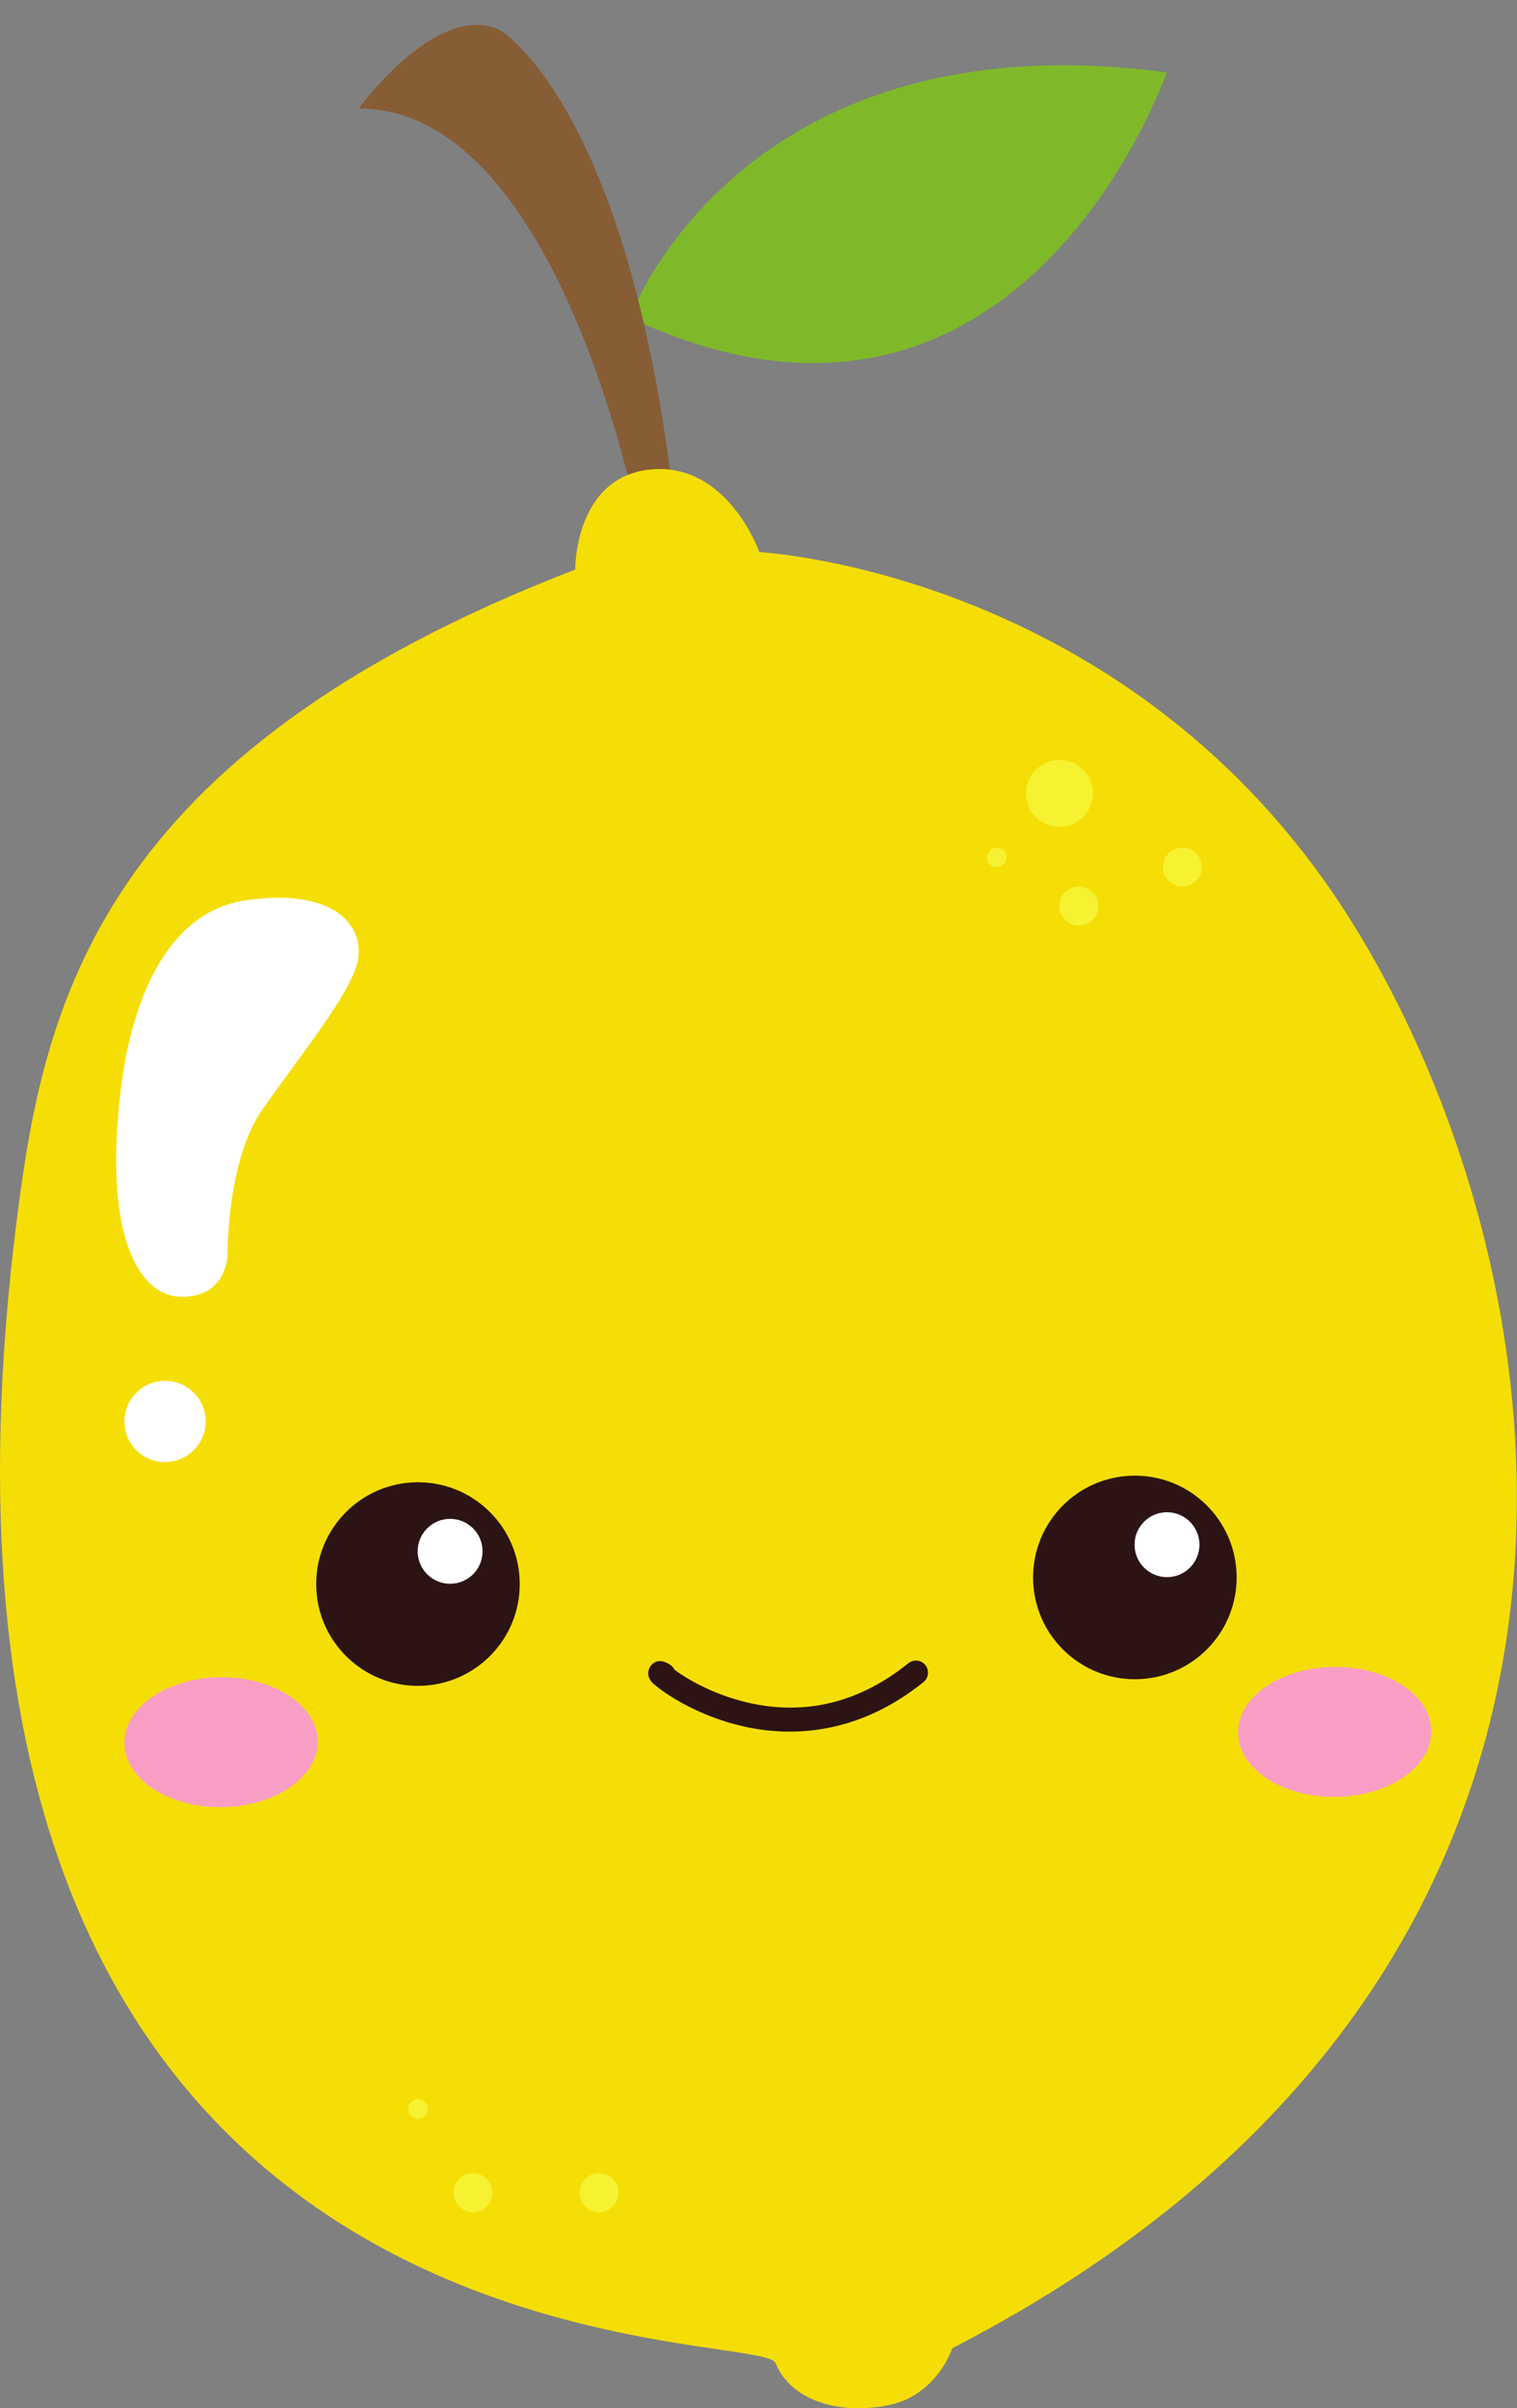 <?xml version="1.0" encoding="UTF-8"?><svg xmlns="http://www.w3.org/2000/svg" xmlns:xlink="http://www.w3.org/1999/xlink" height="771.7" preserveAspectRatio="xMidYMid meet" version="1.0" viewBox="0.0 -8.0 486.2 771.7" width="486.2" zoomAndPan="magnify"><rect x="0.0" y="-8.0" width="486.2" height="771.7" fill="#808080" stroke="none"/><defs><clipPath id="a"><path d="M 0 142 L 486.16 142 L 486.16 763.781 L 0 763.781 Z M 0 142"/></clipPath></defs><g><g id="change1_1"><path d="M 201.84 93.805 C 201.84 93.805 236.938 -2.992 373.926 15.207 C 373.926 15.207 326.727 152.379 201.84 93.805" fill="#7fb929"/></g><g id="change2_1"><path d="M 205.57 163.691 C 205.57 163.691 180.625 26.762 114.992 26.762 C 114.992 26.762 140.062 -7.953 160.281 1.691 C 160.281 1.691 203.641 26.762 217.141 163.691 L 205.57 163.691" fill="#875d35"/></g><g clip-path="url(#a)" id="change3_1"><path d="M 184.352 174.527 C 184.352 174.527 184.023 144.773 208.625 142.449 C 233.227 140.125 243.395 168.949 243.395 168.949 C 243.395 168.949 363.105 175.023 433.301 287.535 C 503.492 400.047 539.508 623.77 305.188 744.551 C 305.188 744.551 300.41 759.699 284.574 762.836 C 268.734 765.977 253.395 761.223 248.543 749.27 C 243.691 737.316 -42.582 760.988 5.426 382.539 C 14.055 314.488 31.082 233.676 184.352 174.527" fill="#f5de06"/></g><g id="change4_1"><path d="M 38.934 339.426 C 41.219 321.746 49.395 284.695 79.059 280.477 C 108.719 276.258 117.48 290.113 114.414 300.977 C 111.348 311.84 95.387 331.391 84.023 347.699 C 72.656 364.008 72.934 393.965 72.934 393.965 C 72.934 393.965 72.969 407.496 58.473 407.602 C 43.977 407.703 32.816 386.762 38.934 339.426" fill="#fff"/></g><g id="change4_2"><path d="M 65.73 449.656 C 64.559 456.75 57.859 461.551 50.766 460.379 C 43.672 459.203 38.871 452.504 40.047 445.41 C 41.219 438.316 47.918 433.516 55.012 434.691 C 62.105 435.863 66.906 442.562 65.73 449.656" fill="#fff"/></g><g id="change5_1"><path d="M 166.578 499.348 C 166.746 517.363 152.277 532.102 134.262 532.27 C 116.246 532.434 101.508 517.965 101.34 499.949 C 101.172 481.934 115.645 467.195 133.656 467.027 C 151.676 466.859 166.414 481.332 166.578 499.348" fill="#2b1413"/></g><g id="change4_3"><path d="M 154.664 489.055 C 154.719 494.801 150.105 499.5 144.359 499.551 C 138.617 499.605 133.918 494.992 133.863 489.246 C 133.809 483.504 138.426 478.805 144.168 478.75 C 149.91 478.695 154.613 483.312 154.664 489.055" fill="#fff"/></g><g id="change5_2"><path d="M 396.344 497.227 C 396.508 515.242 382.039 529.98 364.023 530.148 C 346.008 530.312 331.266 515.844 331.102 497.828 C 330.934 479.812 345.402 465.07 363.422 464.906 C 381.438 464.738 396.176 479.211 396.344 497.227" fill="#2b1413"/></g><g id="change4_4"><path d="M 384.426 486.934 C 384.48 492.68 379.867 497.379 374.121 497.43 C 368.379 497.484 363.68 492.871 363.625 487.125 C 363.57 481.383 368.188 476.684 373.93 476.629 C 379.676 476.574 384.371 481.188 384.426 486.934" fill="#fff"/></g><g id="change5_3"><path d="M 253.719 546.938 C 248.078 546.988 242.938 546.301 238.508 545.312 C 222.074 541.652 210.996 533.199 209.133 531.301 C 206.945 529.074 207.809 526.754 208.66 525.73 C 209.531 524.688 211.504 523.281 214.891 525.59 C 215.488 525.996 215.938 526.543 216.223 527.156 C 219.676 529.703 228.312 535.086 240.023 537.723 C 258.332 541.852 275.527 537.582 291.129 525.027 C 292.797 523.688 295.23 523.949 296.57 525.613 C 297.906 527.277 297.645 529.715 295.98 531.055 C 281.004 543.105 266.152 546.82 253.719 546.938" fill="#2b1413"/></g><g id="change6_1"><path d="M 101.801 550.039 C 101.906 561.539 88.129 570.992 71.027 571.148 C 53.926 571.309 39.977 562.113 39.871 550.609 C 39.766 539.109 53.543 529.66 70.645 529.504 C 87.746 529.344 101.695 538.539 101.801 550.039" fill="#f89ec5"/></g><g id="change6_2"><path d="M 458.734 546.742 C 458.844 558.246 445.066 567.695 427.961 567.852 C 410.859 568.012 396.91 558.816 396.805 547.316 C 396.699 535.816 410.477 526.363 427.578 526.207 C 444.68 526.051 458.629 535.242 458.734 546.742" fill="#f89ec5"/></g><g id="change7_1"><path d="M 350.258 246.273 C 350.258 252.191 345.461 256.988 339.543 256.988 C 333.625 256.988 328.828 252.191 328.828 246.273 C 328.828 240.355 333.625 235.559 339.543 235.559 C 345.461 235.559 350.258 240.355 350.258 246.273" fill="#f6f231"/></g><g id="change7_2"><path d="M 352.023 282.352 C 352.023 285.801 349.23 288.594 345.781 288.594 C 342.336 288.594 339.543 285.801 339.543 282.352 C 339.543 278.906 342.336 276.113 345.781 276.113 C 349.23 276.113 352.023 278.906 352.023 282.352" fill="#f6f231"/></g><g id="change7_3"><path d="M 322.59 266.75 C 322.59 268.473 321.191 269.871 319.469 269.871 C 317.742 269.871 316.348 268.473 316.348 266.75 C 316.348 265.027 317.742 263.633 319.469 263.633 C 321.191 263.633 322.59 265.027 322.59 266.75" fill="#f6f231"/></g><g id="change7_4"><path d="M 385.203 269.871 C 385.203 273.316 382.41 276.113 378.965 276.113 C 375.52 276.113 372.723 273.316 372.723 269.871 C 372.723 266.426 375.52 263.633 378.965 263.633 C 382.41 263.633 385.203 266.426 385.203 269.871" fill="#f6f231"/></g><g id="change7_5"><path d="M 157.281 697.219 C 155.895 700.371 152.211 701.805 149.055 700.41 C 145.902 699.02 144.473 695.336 145.863 692.184 C 147.254 689.031 150.938 687.602 154.09 688.992 C 157.242 690.383 158.672 694.066 157.281 697.219" fill="#f6f231"/></g><g id="change7_6"><path d="M 136.816 669.105 C 136.117 670.68 134.277 671.395 132.699 670.699 C 131.125 670.004 130.41 668.164 131.105 666.586 C 131.801 665.012 133.641 664.293 135.219 664.988 C 136.797 665.684 137.512 667.527 136.816 669.105" fill="#f6f231"/></g><g id="change7_7"><path d="M 197.703 697.219 C 196.312 700.371 192.629 701.805 189.473 700.41 C 186.32 699.02 184.891 695.336 186.281 692.184 C 187.672 689.031 191.355 687.602 194.508 688.992 C 197.664 690.383 199.094 694.066 197.703 697.219" fill="#f6f231"/></g></g></svg>